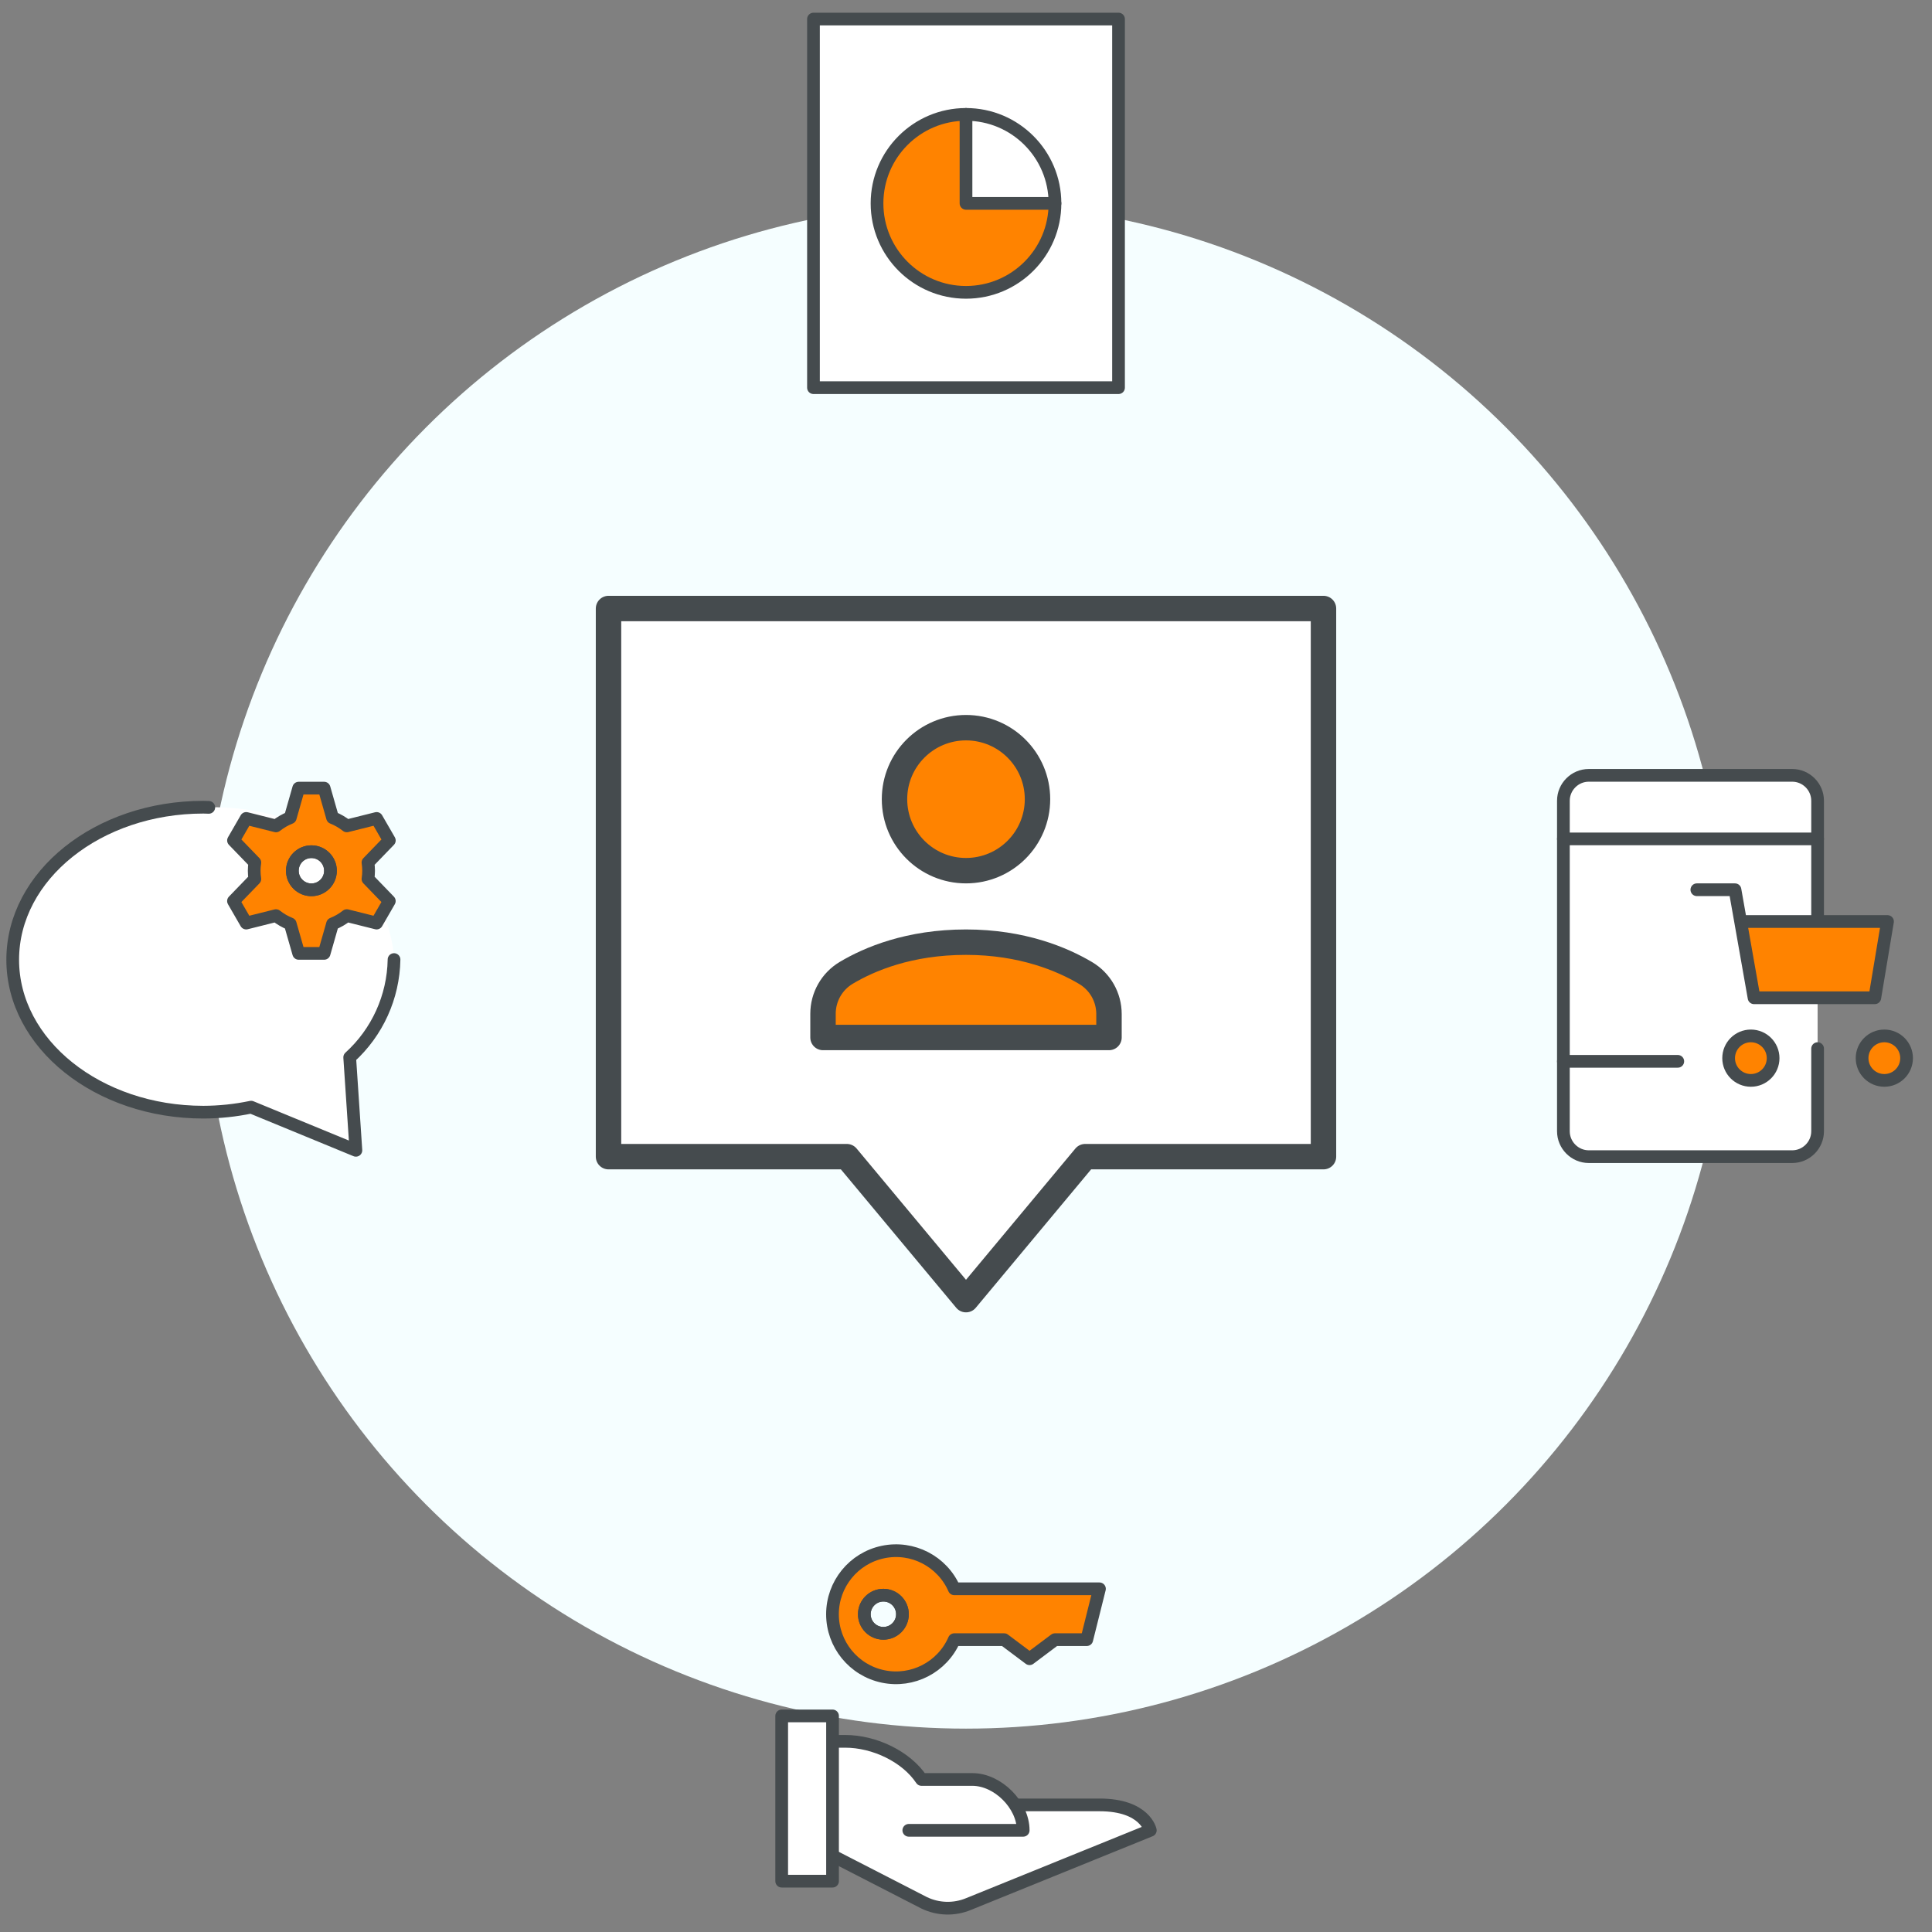 <svg xmlns="http://www.w3.org/2000/svg" width="304" height="304" viewBox="0 0 304 304">
  <rect x="0" y="0" width="304" height="304" fill="#808080" stroke="none"/>
  <g fill="none" fill-rule="evenodd">
    <circle cx="152" cy="152" r="120" fill="#F5FEFF"/>
    <g transform="translate(120)">
      <rect width="64" height="64"/>
      <g stroke-linecap="round" stroke-linejoin="round" transform="translate(8 3)">
        <rect width="48" height="58" fill="#FFF" stroke="#454B4E" stroke-width="2"/>
        <path fill="#FF8300" d="M38,29 C38,36.732 31.732,43 24,43 C16.268,43 10,36.732 10,29 C10,21.268 16.268,15 24,15 L24,15 L24,29 Z"/>
        <circle cx="24" cy="29" r="14" stroke="#454B4E" stroke-width="2"/>
        <polyline stroke="#454B4E" stroke-width="2" points="24 15 24 29 38 29"/>
      </g>
    </g>
    <g transform="translate(0 120)">
      <rect width="64" height="64"/>
      <g stroke-linecap="round" stroke-linejoin="round" transform="translate(2 4.013)">
        <path fill="#FFF" d="M54,56.987 L53.025,42.363 C58.168,37.296 60.493,32.013 60,26.514 C59.261,18.266 52.637,3 31.207,3 C16.921,3 7.028,8.448 1.53,19.345 C-0.989,28.184 0.348,35.481 5.538,41.237 C10.728,46.993 17.846,50.23 26.89,50.95 L37.512,50.198 L49.476,55.189 L54,56.987 Z"/>
        <path stroke="#454B4E" stroke-width="2" d="M30.851,3.026 C30.567,3.018 30.286,3 30,3 C13.434,3 0.005,13.742 0,26.994 C-0.005,40.246 13.434,50.987 30,50.987 C32.524,50.981 35.041,50.716 37.512,50.198 L54,56.987 L53.025,42.363 C57.37,38.421 59.894,32.86 60,26.995 L60,26.973"/>
        <path fill="#FF8300" stroke="#454B4E" stroke-width="2" d="M49,0 L50.326,4.641 C51.134,4.963 51.89,5.401 52.572,5.941 L52.572,5.941 L57.261,4.768 L59.261,8.232 L55.9,11.707 C55.964,12.135 55.998,12.567 56,13 C55.998,13.433 55.964,13.866 55.9,14.294 L55.9,14.294 L59.258,17.767 L57.258,21.231 L52.572,20.058 C51.89,20.598 51.134,21.036 50.326,21.358 L50.326,21.358 L49,26 L45,26 L43.671,21.359 C42.863,21.037 42.107,20.599 41.425,20.059 L41.425,20.059 L36.739,21.232 L34.739,17.768 L38.1,14.294 C37.963,13.437 37.963,12.564 38.1,11.707 L38.1,11.707 L34.742,8.232 L36.742,4.768 L41.428,5.943 C42.11,5.403 42.866,4.965 43.674,4.643 L43.674,4.643 L45,0 L49,0 Z M47,10 C45.343,10 44,11.343 44,13 C44,14.657 45.343,16 47,16 C48.657,16 50,14.657 50,13 C50,11.343 48.657,10 47,10 Z"/>
        <circle cx="47" cy="13" r="3" stroke="#454B4E" stroke-width="2"/>
      </g>
    </g>
    <g transform="translate(92 92)">
      <rect width="120" height="120"/>
      <g stroke="#454B4E" stroke-linecap="round" stroke-linejoin="round" stroke-width="4" transform="translate(3.75 3.75)">
        <polygon fill="#FFF" points="112.5 0 0 0 0 86.25 37.5 86.25 56.25 108.75 75 86.25 112.5 86.25"/>
        <path fill="#FF8300" d="M78.75,67.5 L78.75,63.816 C78.75,61.153 77.353,58.704 75.062,57.349 C71.415,55.191 65.093,52.5 56.25,52.5 C47.293,52.5 41.012,55.174 37.403,57.328 C35.13,58.686 33.75,61.127 33.75,63.774 L33.75,67.5 L78.75,67.5 Z"/>
        <circle cx="56.25" cy="30" r="11.25" fill="#FF8300"/>
      </g>
    </g>
    <g transform="translate(120 240)">
      <rect width="64" height="64"/>
      <g stroke-linecap="round" stroke-linejoin="round" transform="translate(3 3.999)">
        <polygon fill="#FFF" points="8.317 30.001 8.317 48.485 24.969 56.254 27.721 56.254 58 44.001 56.044 41.274 51.49 40.001 36.8 40.001 32.56 36.387 29.666 35.865 22.17 35.865 20.13 33.92 16.382 31.406 13 30.267 10 30.001"/>
        <path fill="#FF8300" stroke="#454B4E" stroke-width="2" d="M15.948,0.212 C20.583,-0.756 25.262,1.661 27.156,6.001 L27.156,6.001 L50,6.001 L48,14.001 L43,14.001 L39,17.001 L35,14.001 L27.156,14.001 C25.262,18.341 20.583,20.758 15.948,19.79 C11.312,18.823 7.991,14.736 7.991,10.001 C7.991,5.266 11.312,1.179 15.948,0.212 Z M16,7.001 C14.343,7.001 13,8.344 13,10.001 C13,11.658 14.343,13.001 16,13.001 C17.657,13.001 19,11.658 19,10.001 C19,8.344 17.657,7.001 16,7.001 Z"/>
        <path stroke="#454B4E" stroke-width="2" d="M8,30.001 L10,30.001 C14.6,30.001 19.6,32.401 22,36.001 L30,36.001 C34,36.001 38,40.001 38,44.001 L20,44.001"/>
        <path stroke="#454B4E" stroke-width="2" d="M36.8,40.001 L50,40.001 C57.2,40.001 58,44.001 58,44.001 L29.4,55.601 C27.145,56.537 24.598,56.464 22.4,55.401 L8,48.001"/>
        <rect width="8" height="26" y="26.001" fill="#FFF" stroke="#454B4E" stroke-width="2"/>
        <circle cx="16" cy="10.001" r="3" stroke="#454B4E" stroke-width="2"/>
      </g>
    </g>
    <g transform="translate(240 120)">
      <rect width="64" height="64"/>
      <g stroke-linecap="round" stroke-linejoin="round" transform="translate(6 2)">
        <path fill="#FFF" stroke="#454B4E" stroke-width="2" d="M40,43 L40,56 C40,58.2 38.2,60 36,60 L4,60 C1.8,60 0,58.2 0,56 L0,4 C0,1.8 1.8,0 4,0 L36,0 C38.2,0 40,1.8 40,4 L40,23"/>
        <line x2="18" y1="45" y2="45" stroke="#454B4E" stroke-width="2"/>
        <line x2="40" y1="10" y2="10" stroke="#454B4E" stroke-width="2"/>
        <circle cx="29.5" cy="44.5" r="3.5" fill="#FF8300" stroke="#454B4E" stroke-width="2"/>
        <circle cx="50.5" cy="44.5" r="3.5" fill="#FF8300" stroke="#454B4E" stroke-width="2"/>
        <polygon fill="#FF8300" points="27.877 23.344 30.013 34.519 49.035 34.519 51 23.344"/>
        <polyline stroke="#454B4E" stroke-width="2" points="27.882 23 51 23 49 35 30 35 27 18 21 18"/>
      </g>
    </g>
  </g>
</svg>
